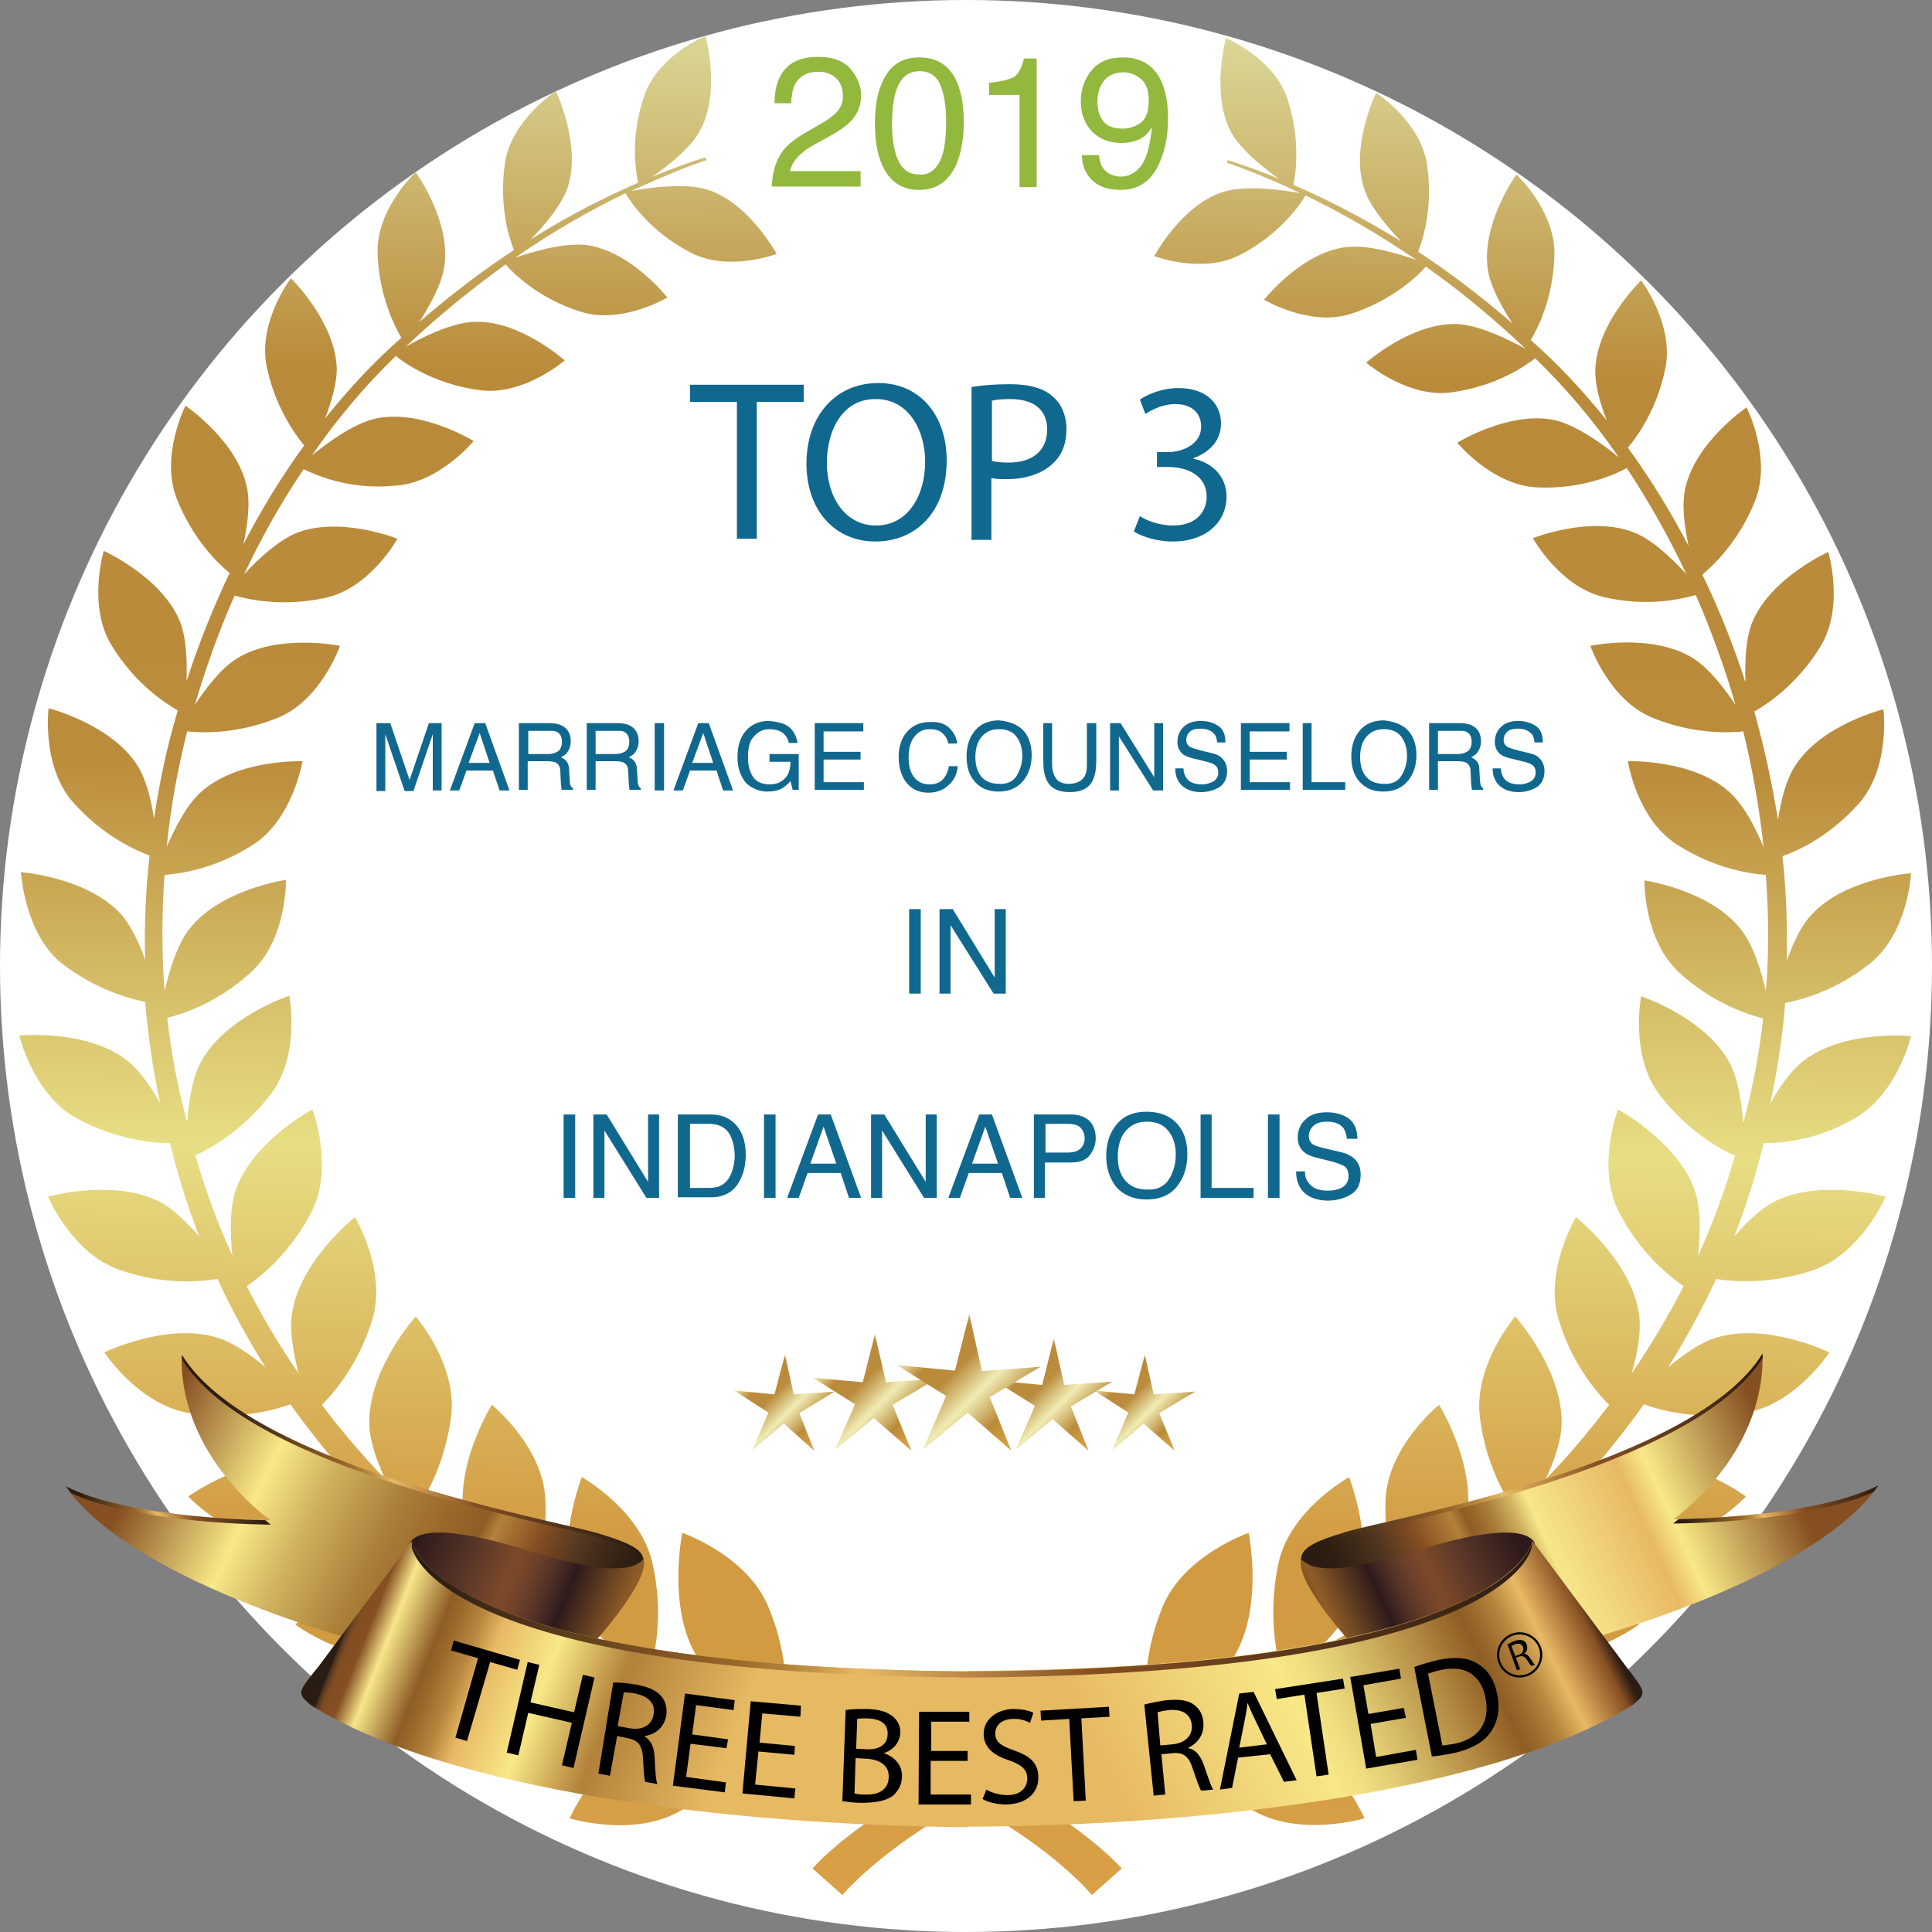 <?xml version="1.0" encoding="UTF-8"?>
<svg xmlns="http://www.w3.org/2000/svg" xmlns:xlink="http://www.w3.org/1999/xlink" viewBox="0 0 350 350">
  <rect x="0" y="0" width="350" height="350" fill="#808080" stroke="none"/>
  <linearGradient id="a" gradientTransform="matrix(1 0 0 -1 0 352)" gradientUnits="userSpaceOnUse" x1="173.212" x2="176.744" y1="8.484" y2="345.575">
    <stop offset="0" stop-color="#d9a047"></stop>
    <stop offset=".103" stop-color="#d29b42"></stop>
    <stop offset=".19" stop-color="#d29b42"></stop>
    <stop offset=".401" stop-color="#e7de84"></stop>
    <stop offset=".608" stop-color="#bb8c3c"></stop>
    <stop offset=".815" stop-color="#b98a39"></stop>
    <stop offset="1" stop-color="#dbd796"></stop>
  </linearGradient>
  <linearGradient id="b" gradientTransform="matrix(1 0 0 -1 0 352)" gradientUnits="userSpaceOnUse" x1="108.25" x2="15.6" y1="52.49" y2="97.69">
    <stop offset="0" stop-color="#2a1c12"></stop>
    <stop offset=".026" stop-color="#302013"></stop>
    <stop offset=".066" stop-color="#3d2918"></stop>
    <stop offset=".113" stop-color="#54371f"></stop>
    <stop offset=".166" stop-color="#794923"></stop>
    <stop offset=".182" stop-color="#864f22"></stop>
    <stop offset=".255" stop-color="#b2813a"></stop>
    <stop offset=".279" stop-color="#8e5d26"></stop>
    <stop offset=".332" stop-color="#976628"></stop>
    <stop offset=".429" stop-color="#aa7f39"></stop>
    <stop offset=".56" stop-color="#d1b260"></stop>
    <stop offset=".661" stop-color="#f8e887"></stop>
    <stop offset=".867" stop-color="#864f22"></stop>
  </linearGradient>
  <linearGradient id="c" gradientTransform="matrix(1 0 0 -1 0 352)" gradientUnits="userSpaceOnUse" x1="246.425" x2="333.055" y1="54.84" y2="94.47">
    <stop offset="0" stop-color="#2a1c12"></stop>
    <stop offset=".026" stop-color="#302013"></stop>
    <stop offset=".066" stop-color="#3d2918"></stop>
    <stop offset=".113" stop-color="#54371f"></stop>
    <stop offset=".166" stop-color="#794923"></stop>
    <stop offset=".182" stop-color="#864f22"></stop>
    <stop offset=".255" stop-color="#b2813a"></stop>
    <stop offset=".279" stop-color="#8e5d26"></stop>
    <stop offset=".296" stop-color="#976628"></stop>
    <stop offset=".327" stop-color="#aa803a"></stop>
    <stop offset=".369" stop-color="#d1b363"></stop>
    <stop offset=".4" stop-color="#f7e68a"></stop>
    <stop offset=".582" stop-color="#e8b965"></stop>
    <stop offset=".636" stop-color="#f8e887"></stop>
    <stop offset=".867" stop-color="#864f22"></stop>
  </linearGradient>
  <linearGradient id="d">
    <stop offset=".012" stop-color="#2a1c12"></stop>
    <stop offset=".261" stop-color="#8e5d26"></stop>
    <stop offset=".29" stop-color="#99682a"></stop>
    <stop offset=".343" stop-color="#b7873f"></stop>
    <stop offset=".4" stop-color="#e8b965"></stop>
    <stop offset=".606" stop-color="#864f22"></stop>
    <stop offset="1" stop-color="#2a1c12"></stop>
  </linearGradient>
  <linearGradient id="e" gradientTransform="matrix(1 0 0 -1 0 352)" gradientUnits="userSpaceOnUse" x1="240.071" x2="318.551" xlink:href="#d" y1="68.455" y2="104.355"></linearGradient>
  <linearGradient id="f" gradientTransform="matrix(1 0 0 -1 0 352)" gradientUnits="userSpaceOnUse" x1="306.543" x2="337.893" xlink:href="#d" y1="72.294" y2="86.634"></linearGradient>
  <linearGradient id="g" gradientTransform="matrix(1 0 0 -1 0 352)" gradientUnits="userSpaceOnUse" x1="17.64" x2="44.1" xlink:href="#d" y1="73.341" y2="85.451"></linearGradient>
  <linearGradient id="h" gradientTransform="matrix(1 0 0 -1 0 352)" gradientUnits="userSpaceOnUse" x1="49.356" x2="101.544" xlink:href="#d" y1="75.957" y2="99.837"></linearGradient>
  <linearGradient id="i">
    <stop offset="0" stop-color="#2e191b"></stop>
    <stop offset=".186" stop-color="#513126"></stop>
    <stop offset=".376" stop-color="#7c492a"></stop>
    <stop offset=".415" stop-color="#78462a"></stop>
    <stop offset=".467" stop-color="#6a3f29"></stop>
    <stop offset=".527" stop-color="#543226"></stop>
    <stop offset=".592" stop-color="#38201f"></stop>
    <stop offset=".612" stop-color="#2e191b"></stop>
    <stop offset=".836" stop-color="#8e5d26"></stop>
    <stop offset=".86" stop-color="#845724"></stop>
    <stop offset=".905" stop-color="#694722"></stop>
    <stop offset=".964" stop-color="#432f1c"></stop>
    <stop offset="1" stop-color="#2a1c12"></stop>
  </linearGradient>
  <linearGradient id="j" gradientTransform="matrix(1 0 0 -1 0 352)" gradientUnits="userSpaceOnUse" x1="75.028" x2="118.912" xlink:href="#i" y1="72.375" y2="54.375"></linearGradient>
  <linearGradient id="k" gradientTransform="matrix(1 0 0 -1 0 352)" gradientUnits="userSpaceOnUse" x1="275.031" x2="235.461" xlink:href="#i" y1="72.406" y2="54.186"></linearGradient>
  <linearGradient id="l" gradientTransform="matrix(1 0 0 -1 0 352)" gradientUnits="userSpaceOnUse" x1="65.808" x2="268.736" y1="65.229" y2="-14.821">
    <stop offset="0" stop-color="#2a1c12"></stop>
    <stop offset="0" stop-color="#2d1e14"></stop>
    <stop offset=".001" stop-color="#432c1a"></stop>
    <stop offset=".002" stop-color="#55381f"></stop>
    <stop offset=".004" stop-color="#654022"></stop>
    <stop offset=".005" stop-color="#744823"></stop>
    <stop offset=".007" stop-color="#7e4c22"></stop>
    <stop offset=".01" stop-color="#844e22"></stop>
    <stop offset=".018" stop-color="#864f22"></stop>
    <stop offset=".036" stop-color="#f7e68a"></stop>
    <stop offset=".073" stop-color="#8e5d26"></stop>
    <stop offset=".083" stop-color="#99682a"></stop>
    <stop offset=".102" stop-color="#b7873f"></stop>
    <stop offset=".121" stop-color="#e8b965"></stop>
    <stop offset=".17" stop-color="#f8e887"></stop>
    <stop offset=".23" stop-color="#b2813a"></stop>
    <stop offset=".333" stop-color="#e6b963"></stop>
  </linearGradient>
  <linearGradient id="m" gradientTransform="matrix(1 0 0 -1 0 352)" gradientUnits="userSpaceOnUse" x1="161.576" x2="284.036" y1="9.389" y2="70.069">
    <stop offset=".321" stop-color="#e6b963"></stop>
    <stop offset=".546" stop-color="#f5e082"></stop>
    <stop offset=".588" stop-color="#f8e887"></stop>
    <stop offset=".621" stop-color="#f1df81"></stop>
    <stop offset=".665" stop-color="#e1cb73"></stop>
    <stop offset=".715" stop-color="#ccad5d"></stop>
    <stop offset=".77" stop-color="#b28a41"></stop>
    <stop offset=".828" stop-color="#946327"></stop>
    <stop offset=".836" stop-color="#8e5d26"></stop>
    <stop offset=".854" stop-color="#99682a"></stop>
    <stop offset=".887" stop-color="#b7873f"></stop>
    <stop offset=".921" stop-color="#e8b965"></stop>
    <stop offset=".982" stop-color="#864f22"></stop>
    <stop offset="1" stop-color="#2a1c12"></stop>
  </linearGradient>
  <linearGradient id="n" gradientTransform="matrix(1 0 0 -1 0 352)" gradientUnits="userSpaceOnUse" x1="74.6" x2="277.6" xlink:href="#d" y1="60.45" y2="60.45"></linearGradient>
  <linearGradient id="o">
    <stop offset="0" stop-color="#d9a048"></stop>
    <stop offset=".082" stop-color="#d39c43"></stop>
    <stop offset=".182" stop-color="#c1903b"></stop>
    <stop offset=".222" stop-color="#ba8a3a"></stop>
    <stop offset=".451" stop-color="#f0ecb4"></stop>
    <stop offset=".671" stop-color="#bb8c3d"></stop>
    <stop offset=".837" stop-color="#ba8a3a"></stop>
    <stop offset="1" stop-color="#f0ecb4"></stop>
  </linearGradient>
  <linearGradient id="p" gradientTransform="matrix(-.8 -.6 -.6 .8 16.577 -665.531)" gradientUnits="userSpaceOnUse" x1="-713.934" x2="-696.084" xlink:href="#o" y1="623.984" y2="621.434"></linearGradient>
  <linearGradient id="q" gradientTransform="matrix(-.8 -.6 -.6 .8 16.577 -665.531)" gradientUnits="userSpaceOnUse" x1="-661.745" x2="-643.894" xlink:href="#o" y1="663.124" y2="660.564"></linearGradient>
  <linearGradient id="r" gradientTransform="matrix(-.8 -.6 -.6 .8 16.577 -665.531)" gradientUnits="userSpaceOnUse" x1="-675.802" x2="-654.102" xlink:href="#o" y1="652.346" y2="649.247"></linearGradient>
  <linearGradient id="s" gradientTransform="matrix(-.8 -.6 -.6 .8 16.577 -665.531)" gradientUnits="userSpaceOnUse" x1="-701.506" x2="-680.676" xlink:href="#o" y1="633.134" y2="630.154"></linearGradient>
  <linearGradient id="t" gradientTransform="matrix(-.8 -.6 -.6 .8 16.577 -665.531)" gradientUnits="userSpaceOnUse" x1="-690.367" x2="-665.029" xlink:href="#o" y1="641.22" y2="637.591"></linearGradient>
  <circle cx="175" cy="175" fill="#fff" r="175"></circle>
  <path d="m319.5 207.1c-1.4 5.8-3.2 11.4-5.3 16.9 2.1-2.5 4.6-4.9 7-6.2 8.4-4.4 20.4-1 20.4-1s-4.4 10.3-13.1 13.3c-7.8 2.6-14.4 2.1-17.6 1.6-2.6 5.5-5.5 10.9-8.7 16 2.6-2.2 5.7-4.4 8.5-5.3 9.2-3 20.7 2.6 20.7 2.6s-6.2 9.6-15.5 11c-8.4 1.3-15.1-.5-18.1-1.6-3.6 5.1-7.5 9.9-11.6 14.4 3.1-1.8 6.7-3.6 9.8-4 9.8-1.4 20.3 6.3 20.3 6.3s-8 8.6-17.5 8.3c-8.8-.2-15.2-3.3-18-4.9-4.4 4.4-9 8.5-13.7 12.2 3.4-1.3 7.3-2.4 10.5-2.3 10.1.4 19.3 9.9 19.3 9.9s-9.5 7.2-19.1 5.3c-8.7-1.7-14.6-5.9-17.2-8-4.7 3.4-9.6 6.5-14.5 9.2 3.3-.6 7-.8 9.8-.2 10 2.2 17.7 13.4 17.7 13.4s-10.8 5.5-20.1 1.9c-8.1-3.2-13.2-8.1-15.6-10.8-5.2 2.5-10.5 4.6-15.7 6.2 3.4.1 7 .4 9.6 1.5 9.7 3.9 15.4 16.6 15.4 16.6s-11.9 3.6-20.5-1.6c-7.9-4.8-12.2-11-13.9-14-12.3 2.2-22.6 5.7-30.9 9.4 15.1 8 21.3 15.3 21.3 15.3l-5.4 4.8s-7-8.6-22.6-16.8c-15.5 8.3-22.6 16.8-22.6 16.8l-5.4-4.8s6.2-7.4 21.3-15.3c-8.4-3.8-18.6-7.2-30.9-9.4-1.7 3-6 9.2-13.9 14-8.7 5.3-20.5 1.6-20.5 1.6s5.7-12.6 15.4-16.6c2.7-1.1 6.2-1.5 9.6-1.5-5.2-1.6-10.4-3.7-15.7-6.2-2.3 2.7-7.4 7.6-15.6 10.8-9.3 3.6-20.1-1.9-20.1-1.9s7.6-11.2 17.7-13.4c2.8-.6 6.4-.3 9.8.2-4.9-2.7-9.7-5.8-14.5-9.2-2.6 2.1-8.5 6.3-17.2 8-9.6 1.9-19.1-5.3-19.1-5.3s9.3-9.5 19.3-9.9c3.2-.1 7.1 1 10.5 2.3-4.7-3.8-9.3-7.8-13.7-12.2-2.8 1.6-9.2 4.7-18 4.9-9.5.2-17.5-8.3-17.5-8.3s10.6-7.6 20.3-6.3c3.1.4 6.7 2.2 9.8 4-4.1-4.5-8-9.4-11.6-14.4-3 1.1-9.7 2.9-18.2 1.6-9.2-1.4-15.5-11-15.5-11s11.5-5.6 20.7-2.6c2.8.9 5.9 3.1 8.5 5.3-3.2-5.1-6.1-10.4-8.7-16-3.2.5-9.8 1.1-17.6-1.6-8.7-2.9-13.1-13.3-13.1-13.3s12-3.4 20.4 1c2.4 1.3 4.9 3.8 7 6.2-2.1-5.4-3.9-11.1-5.3-16.9-3.1 0-9.7-.6-16.9-4.5-7.9-4.3-10.4-15-10.4-15s12.2-1.2 19.5 4.5c2.3 1.8 4.3 4.8 6 7.7-1.3-6.1-2.2-12.2-2.7-18.3-3-.6-9.2-2.3-15.4-7.2-6.5-5.5-7.1-16.3-7.1-16.3s12 .9 18.1 7.6c1.8 2 3.3 5.2 4.4 8.3-.2-6.4.1-12.7.8-18.9-2.7-1-8.6-3.7-13.9-9.7-5.7-6.5-4.4-17-4.4-17s11.4 2.9 16.1 10.4c1.6 2.5 2.5 6.3 3 9.6 1-6.7 2.4-13.2 4.3-19.6-2.3-1.3-7.8-4.9-12-11.8-4.4-7.2-1.4-17.1-1.4-17.1s10.5 4.7 13.8 12.8c1.2 3 1.3 7.3 1.2 10.8 2.2-6.8 4.8-13.3 7.8-19.6-2-1.6-6.7-6.1-9.6-13.5-3-7.7 1.6-16.8 1.6-16.8s9.4 6.4 11.1 14.7c.7 3 .1 7.1-.6 10.4 3.3-6.4 7-12.4 11-17.9-1.7-2.1-5.3-7-6.8-14.4-1.6-8 4.4-15.9 4.4-15.9s7.9 7.7 8.3 16.1c.1 2.8-1 6.4-2.1 9.3 4.4-5.5 9-10.4 13.8-14.6-1.2-2.1-4.1-7.7-4.3-15.4-.2-8 6.9-14.6 6.9-14.6s6.4 8.8 5.2 17c-.4 3.2-2.7 7.2-4.5 10.1 5.9-5.1 11.6-9.4 17.1-13-.8-2-2.8-8-1.6-15.9 1.2-7.7 9.2-12.9 9.2-12.9s4.6 9.6 2.2 17.3c-1.1 3.3-4.4 7.2-6.8 9.6 7.1-4.5 13.8-7.8 19.5-10.3-.4-1.9-1.5-8.2 1.1-15.7 2.4-7.3 11.1-10.9 11.1-10.9s2.8 10-.9 17c-1.7 3.3-6 6.6-8.7 8.5 3.7-1.5 7-2.7 9.6-3.5 0 .2.1.3.2.5-3.6 1.2-8.2 3.1-13.7 5.6 2.7-.5 9.8-1.6 14-.2 7.5 2.5 12.4 11.6 12.4 11.6s-8.7 3.3-15.5-.2c-7.6-3.9-11.2-9.6-11.9-10.8-6 2.9-12.8 6.7-20 11.7 3.1-1.1 9-2.8 13-2.3 8 1.1 14.6 9.5 14.6 9.5s-8.2 4.9-15.6 2.6c-7.8-2.4-12.4-7.1-13.7-8.6-5.4 3.9-11.1 8.4-16.8 13.7-.4.4-.9.8-1.3 1.2 3-1.7 8.4-4.4 12.5-4.5 8.2-.3 16.3 7 16.3 7s-7.4 6.4-15.3 5.4c-8.4-1.1-13.8-5-15.3-6.2-5.4 5.2-10.5 11.2-15.2 18 2.7-2.2 7.7-5.9 11.7-6.7 8.2-1.7 17.6 4.1 17.6 4.1s-6.3 7.7-14.4 8.1c-8.4.8-14.5-2.1-16.4-3-4 5.9-7.6 12.3-10.8 19.1 2.4-2.7 6.1-6.1 9.4-7.5 7.9-3.2 18.4 1 18.4 1s-4.9 8.9-13 10.7c-7.8 1.7-14 .3-16.5-.4-2.8 6.3-5.2 13-7.2 19.8 2-3 4.7-6.6 7.6-8.4 7.4-4.6 18.7-2.3 18.7-2.3s-3.4 9.8-11.2 13c-7.3 3-13.7 2.8-16.5 2.5-1.7 6.8-3 13.8-3.7 20.9 1.5-3.4 3.6-7.6 6.2-9.9 6.6-6 18.4-5.6 18.4-5.6s-1.7 10.4-8.9 15.1c-6.8 4.4-13.3 5.3-16.1 5.5-.5 6.9-.5 14 0 21 .9-3.7 2.3-8.4 4.5-11.2 5.6-7.2 17.5-8.9 17.5-8.9s.2 10.8-6.3 16.7c-6.1 5.6-12.4 7.6-15.2 8.3.7 6.3 1.9 12.7 3.6 18.9.3-3.7.9-8 2.5-10.9 4.4-8.2 16-12 16-12s2.1 10.8-3.4 17.9c-5 6.5-10.8 9.7-13.6 11 1.8 6.3 4 12.3 6.7 18.2-.4-3.8-.5-8.4.5-11.6 2.9-9 14-14.9 14-14.9s4 10.5-.2 18.6c-3.8 7.4-9.1 11.6-11.7 13.4 2.8 5.5 5.9 10.8 9.4 15.8-.9-3.5-1.7-7.6-1.2-10.8 1.4-9.6 11.4-17.5 11.4-17.5s5.9 9.8 3.1 18.7c-2.4 7.8-6.7 12.9-9.1 15.3 3.6 4.8 7.5 9.3 11.5 13.5-1.5-3.2-2.8-6.9-2.9-9.9-.3-9.9 8.4-19.6 8.4-19.6s7.7 8.8 6.4 18.3c-1.1 8.1-4.3 13.9-6.3 16.8 4.3 4 8.7 7.8 13.3 11.2-2-2.9-3.8-6.3-4.5-9.2-2.1-9.9 4.9-21.1 4.9-21.1s9.3 7.5 9.7 17.2c.4 8.3-1.9 14.7-3.4 18 5.1 3.4 10.3 6.4 15.5 9-2.7-2.7-5.4-6-6.7-9-3.8-9.5 1.2-22.1 1.2-22.1s10.6 5.9 12.8 15.6c1.9 8.4.7 15.4-.3 18.9 5.5 2.3 10.9 4.2 16.2 5.6-3-2.2-6.1-4.8-7.8-7.5-5.5-8.9-2.7-22.5-2.7-22.5s11.7 4 15.6 13.4c3.2 7.6 3.4 14.4 3.1 18.2 7.7 1.5 14.7 3.4 20.9 5.6 4.3 1.5 8.2 3.1 11.7 4.7 3.5-1.6 7.4-3.2 11.7-4.7 6.2-2.2 13.2-4.2 20.9-5.6-.2-3.8 0-10.6 3.1-18.2 3.9-9.4 15.6-13.4 15.6-13.4s2.8 13.5-2.7 22.5c-1.7 2.7-4.8 5.4-7.8 7.5 5.3-1.4 10.7-3.2 16.2-5.6-.9-3.5-2.1-10.4-.3-18.9 2.1-9.7 12.8-15.6 12.8-15.6s5 12.6 1.2 22.1c-1.2 3.1-4 6.3-6.7 9 5.2-2.6 10.4-5.6 15.5-9-1.5-3.3-3.7-9.7-3.4-18 .4-9.7 9.7-17.2 9.7-17.2s7 11.3 4.9 21.1c-.6 3-2.5 6.3-4.5 9.2 4.6-3.4 9.1-7.2 13.3-11.2-2-2.9-5.3-8.7-6.3-16.8-1.2-9.5 6.4-18.3 6.4-18.3s8.7 9.7 8.4 19.6c-.1 3-1.4 6.7-2.9 9.9 4.1-4.2 7.9-8.7 11.5-13.5-2.4-2.4-6.7-7.5-9.1-15.3-2.8-8.9 3.1-18.7 3.1-18.7s10 7.9 11.4 17.5c.5 3.2-.3 7.3-1.3 10.8 3.4-5 6.6-10.3 9.4-15.8-2.6-1.8-7.9-6-11.7-13.4-4.2-8.1-.2-18.6-.2-18.6s11 5.9 14 14.9c1.1 3.3.9 7.9.5 11.7 2.6-5.8 4.9-11.9 6.7-18.2-2.8-1.3-8.6-4.5-13.6-11-5.5-7.1-3.4-17.9-3.4-17.9s11.6 3.8 16 12c1.6 2.9 2.2 7.3 2.5 11 1.7-6.3 2.9-12.6 3.6-19-2.8-.7-9.2-2.8-15.2-8.3-6.5-6-6.3-16.7-6.3-16.7s11.9 1.7 17.5 8.9c2.2 2.8 3.7 7.5 4.5 11.2.6-7.1.5-14.1 0-21.1-2.8-.2-9.3-1.1-16.1-5.5-7.3-4.6-8.9-15.1-8.9-15.1s11.8-.4 18.4 5.6c2.6 2.3 4.8 6.6 6.2 10-.8-7.1-2-14.2-3.7-21-2.8.3-9.2.5-16.5-2.5-7.8-3.2-11.2-13-11.2-13s11.3-2.4 18.7 2.3c2.8 1.8 5.6 5.4 7.6 8.4-2-6.9-4.4-13.5-7.2-19.9-2.5.7-8.8 2.2-16.5.4-8.1-1.8-13-10.7-13-10.7s10.5-4.2 18.4-1c3.3 1.3 6.9 4.8 9.4 7.5-3.2-6.8-6.9-13.3-10.8-19.2-1.8 1-7.9 3.9-16.3 3.5-8.1-.4-14.4-8.1-14.4-8.1s9.4-5.8 17.6-4.1c4 .9 9.1 4.6 11.7 6.8-4.7-6.8-9.8-12.8-15.2-18-1.5 1.2-6.9 5.1-15.3 6.2-7.9 1-15.3-5.4-15.3-5.4s8.1-7.2 16.3-7c4.1.1 9.6 2.9 12.6 4.5-.4-.4-.9-.8-1.3-1.2-5.7-5.3-11.4-9.9-16.8-13.7-1.3 1.5-5.9 6.1-13.7 8.6-7.4 2.3-15.6-2.6-15.6-2.6s6.6-8.4 14.6-9.5c4-.6 9.9 1.2 13 2.3-7.3-5-14.1-8.8-20.1-11.7-.7 1.2-4.3 6.9-11.9 10.8-6.8 3.5-15.5.2-15.5.2s4.9-9.2 12.4-11.6c4.3-1.4 11.4-.3 14.1.2-5.3-2.5-9.8-4.3-13.3-5.5 0-.2.1-.3.1-.5 2.6.8 5.7 1.9 9.3 3.4-2.7-1.9-7-5.3-8.7-8.5-3.7-7-.9-17-.9-17s8.6 3.6 11.1 10.9c2.5 7.6 1.5 13.9 1.1 15.7 5.7 2.4 12.3 5.8 19.5 10.2-2.4-2.5-5.7-6.3-6.7-9.6-2.5-7.7 2.2-17.3 2.2-17.3s8 5.2 9.2 12.9c1.2 7.9-.8 13.9-1.6 15.9 5.5 3.6 11.2 7.9 17.1 13-1.9-2.9-4.1-6.8-4.5-10-1.1-8.2 5.2-17 5.2-17s7.1 6.6 6.9 14.6c-.2 7.7-3 13.3-4.3 15.4 4.8 4.2 9.4 9.1 13.8 14.6-1.2-3-2.2-6.5-2.1-9.3.3-8.4 8.3-16.1 8.3-16.1s6 7.9 4.4 15.9c-1.5 7.4-5.1 12.4-6.8 14.4 4 5.5 7.7 11.5 11 17.8-.7-3.3-1.3-7.4-.6-10.4 1.8-8.4 11.1-14.7 11.1-14.7s4.6 9 1.6 16.8c-2.9 7.4-7.6 11.8-9.6 13.5 3 6.2 5.6 12.7 7.8 19.5-.1-3.5 0-7.8 1.2-10.8 3.3-8.1 13.8-12.8 13.8-12.8s3 9.9-1.4 17.1c-4.2 6.9-9.7 10.5-12 11.8 1.8 6.4 3.2 12.9 4.3 19.6.5-3.3 1.4-7.1 3-9.6 4.7-7.6 16.1-10.4 16.1-10.4s1.3 10.5-4.4 17c-5.3 6-11.2 8.7-13.9 9.6.7 6.2.9 12.5.8 18.9 1.1-3 2.5-6.2 4.4-8.2 6.1-6.8 18.1-7.6 18.1-7.6s-.5 10.8-7.4 16.3c-6.2 5-12.4 6.6-15.4 7.2-.5 6.1-1.4 12.2-2.7 18.2 1.6-2.9 3.7-5.9 6-7.7 7.3-5.7 19.5-4.5 19.5-4.5s-2.5 10.7-10.4 15c-6.6 3.9-13.2 4.4-16.3 4.4z" fill="url(#a)"></path>
  <g fill="#92b83e">
    <path d="m141.1 28.5c.7-1.5 2.1-2.8 4.2-4.1l3.1-1.8c1.4-.8 2.4-1.5 3-2.1.9-.9 1.3-1.9 1.3-3.1 0-1.4-.4-2.4-1.2-3.2s-1.9-1.2-3.3-1.2c-2 0-3.4.8-4.2 2.3-.4.8-.6 2-.7 3.4h-3c0-2 .4-3.7 1.1-5 1.3-2.3 3.5-3.4 6.8-3.4 2.7 0 4.6.7 5.9 2.2 1.2 1.4 1.9 3.1 1.9 4.8 0 1.9-.7 3.5-2 4.8-.8.8-2.1 1.7-4.1 2.8l-2.2 1.2c-1.1.6-1.9 1.1-2.5 1.7-1.1.9-1.8 2-2.1 3.2h12.8v2.8h-16.1c.1-2 .5-3.8 1.3-5.3z"></path>
    <path d="m173 14.1c1 1.9 1.6 4.6 1.6 7.9 0 3.2-.5 5.8-1.4 7.9-1.4 3-3.6 4.5-6.7 4.5-2.8 0-4.9-1.2-6.3-3.7-1.1-2-1.7-4.8-1.7-8.2 0-2.7.3-4.9 1-6.8 1.3-3.6 3.6-5.3 7-5.3 3 0 5.1 1.2 6.5 3.7zm-3 15.6c.9-1.4 1.4-3.9 1.4-7.6 0-2.7-.3-4.8-1-6.6-.7-1.7-1.9-2.6-3.8-2.6-1.7 0-3 .8-3.8 2.4s-1.2 4-1.2 7.2c0 2.4.3 4.3.8 5.8.8 2.2 2.1 3.3 4 3.3 1.5.2 2.7-.5 3.6-1.9z"></path>
    <path d="m179.2 17.2v-2.2c2.1-.2 3.6-.6 4.4-1 .8-.5 1.5-1.6 1.9-3.4h2.3v23.3h-3.1v-16.7z"></path>
    <path d="m199.1 28.1c.1 1.6.7 2.7 1.9 3.4.6.3 1.3.5 2 .5 1.4 0 2.6-.6 3.6-1.8s1.7-3.5 2.1-7.1c-.7 1-1.5 1.8-2.4 2.2-1 .4-2 .6-3.1.6-2.3 0-4-.7-5.4-2.1-1.3-1.4-2-3.2-2-5.4 0-2.1.6-4 1.9-5.6s3.2-2.4 5.7-2.4c3.4 0 5.8 1.5 7.1 4.6.7 1.7 1.1 3.8 1.1 6.3 0 2.9-.4 5.4-1.3 7.6-1.4 3.7-3.8 5.5-7.3 5.5-2.3 0-4-.6-5.2-1.8s-1.8-2.7-1.8-4.5zm7.6-5.9c1-.8 1.4-2.1 1.4-4 0-1.7-.4-3-1.3-3.8s-2-1.3-3.3-1.3c-1.4 0-2.6.5-3.4 1.4-.8 1-1.3 2.2-1.3 3.9 0 1.5.4 2.7 1.1 3.6s1.9 1.3 3.5 1.3c1.3 0 2.3-.4 3.3-1.1z"></path>
  </g>
  <path d="m133.5 72.8h-8.5v-3.1h20.6v3.1h-8.5v24.8h-3.6z" fill="#11688f"></path>
  <path d="m171.5 83.4c0 9.6-5.8 14.7-12.9 14.7-7.4 0-12.5-5.7-12.5-14.1 0-8.9 5.5-14.6 12.9-14.6 7.5-.1 12.5 5.7 12.5 14zm-21.7.5c0 6 3.2 11.3 8.9 11.3s8.9-5.3 8.9-11.6c0-5.5-2.9-11.3-8.9-11.3-5.9-.1-8.9 5.4-8.9 11.6z" fill="#11688f"></path>
  <path d="m176.1 70.1c1.7-.3 4-.5 6.9-.5 3.6 0 6.2.8 7.8 2.3 1.5 1.3 2.4 3.4 2.4 5.8 0 2.5-.7 4.5-2.2 6-1.9 2-5 3.1-8.5 3.1-1.1 0-2.1 0-2.9-.2v11.2h-3.6v-27.7zm3.6 13.4c.8.2 1.8.3 3 .3 4.3 0 7-2.1 7-6 0-3.7-2.6-5.5-6.6-5.5-1.6 0-2.8.1-3.4.3z" fill="#11688f"></path>
  <path d="m206.5 93.5c1 .7 3.4 1.7 6 1.7 4.7 0 6.1-3 6.1-5.2 0-3.8-3.4-5.4-7-5.4h-2v-2.7h2c2.6 0 6-1.4 6-4.6 0-2.2-1.4-4.1-4.7-4.1-2.2 0-4.2 1-5.4 1.8l-1-2.6c1.4-1 4.1-2.1 7-2.1 5.3 0 7.7 3.1 7.7 6.4 0 2.8-1.7 5.1-5 6.3v.1c3.3.7 6 3.1 6 6.9 0 4.3-3.4 8.1-9.8 8.1-3 0-5.7-1-7-1.8z" fill="#11688f"></path>
  <g fill="#11688f">
    <path d="m68.3 131h2.4l3.5 10.3 3.5-10.3h2.3v12.2h-1.6v-7.2c0-.2 0-.7 0-1.2 0-.6 0-1.2 0-1.8l-3.5 10.3h-1.6l-3.5-10.3v.4 1.4s0 1.1 0 1.3v7.2h-1.6v-12.3z"></path>
    <path d="m86 131h1.9l4.4 12.2h-1.8l-1.2-3.6h-4.8l-1.3 3.6h-1.7zm2.7 7.2-1.8-5.4-2 5.4z"></path>
    <path d="m93.9 131h5.5c.9 0 1.7.1 2.3.4 1.1.5 1.7 1.5 1.7 2.9 0 .7-.2 1.3-.5 1.8s-.7.8-1.3 1.1c.5.2.8.4 1.1.8.2.3.4.8.4 1.5l.1 1.6c0 .5.1.8.1 1 .1.4.3.6.5.7v.3h-2c-.1-.1-.1-.2-.1-.4s-.1-.5-.1-1l-.1-2c0-.8-.3-1.3-.9-1.6-.3-.1-.8-.2-1.4-.2h-3.6v5.2h-1.6v-12.1zm5.4 5.6c.8 0 1.3-.2 1.8-.5.4-.3.7-.9.7-1.7 0-.9-.3-1.5-.9-1.8-.3-.2-.8-.2-1.3-.2h-3.9v4.2z"></path>
    <path d="m106.2 131h5.5c.9 0 1.7.1 2.3.4 1.1.5 1.7 1.5 1.7 2.9 0 .7-.2 1.3-.5 1.8s-.7.8-1.3 1.1c.5.2.8.4 1.1.8.2.3.4.8.4 1.5l.1 1.6c0 .5.1.8.1 1 .1.4.3.6.5.7v.3h-2c-.1-.1-.1-.2-.1-.4s-.1-.5-.1-1l-.1-2c0-.8-.3-1.3-.9-1.6-.3-.1-.8-.2-1.4-.2h-3.6v5.2h-1.6v-12.1zm5.3 5.6c.8 0 1.3-.2 1.8-.5.4-.3.7-.9.7-1.7 0-.9-.3-1.5-.9-1.8-.3-.2-.8-.2-1.3-.2h-3.9v4.2z"></path>
    <path d="m118.6 131h1.7v12.2h-1.7z"></path>
    <path d="m126.5 131h1.9l4.4 12.2h-1.8l-1.2-3.6h-4.8l-1.3 3.6h-1.7zm2.7 7.2-1.8-5.4-2 5.4z"></path>
    <path d="m142.3 131.3c1.2.6 1.9 1.7 2.2 3.3h-1.6c-.2-.9-.6-1.5-1.2-1.9s-1.4-.6-2.3-.6c-1.1 0-2 .4-2.8 1.3-.8.8-1.1 2.1-1.1 3.8 0 1.4.3 2.6.9 3.5s1.6 1.4 3 1.4c1.1 0 2-.3 2.7-1 .7-.6 1.1-1.7 1.1-3.1h-3.8v-1.4h5.3v6.5h-1.1l-.4-1.6c-.5.6-1 1-1.5 1.3-.7.4-1.6.6-2.7.6-1.4 0-2.6-.5-3.7-1.4-1.1-1.2-1.7-2.8-1.7-4.8s.5-3.7 1.6-4.9c1-1.1 2.4-1.7 4-1.7 1.3.1 2.3.3 3.1.7z"></path>
    <path d="m147.6 131h8.8v1.5h-7.2v3.7h6.7v1.4h-6.7v4.1h7.3v1.4h-8.9z"></path>
    <path d="m172 131.9c.8.8 1.3 1.7 1.4 2.8h-1.6c-.2-.8-.5-1.4-1.1-1.9-.5-.5-1.3-.7-2.2-.7-1.2 0-2.1.4-2.8 1.3-.7.8-1.1 2.1-1.1 3.9 0 1.4.3 2.6 1 3.5s1.6 1.3 2.9 1.3c1.2 0 2.1-.5 2.7-1.4.3-.5.6-1.1.7-1.9h1.6c-.1 1.3-.6 2.4-1.4 3.2-1 1-2.2 1.6-3.9 1.6-1.4 0-2.6-.4-3.5-1.3-1.2-1.1-1.9-2.9-1.9-5.2 0-1.8.5-3.3 1.4-4.4 1-1.2 2.4-1.9 4.2-1.9 1.6-.1 2.8.3 3.6 1.1z"></path>
    <path d="m185.7 132.7c.8 1.1 1.2 2.5 1.2 4.1 0 1.8-.5 3.3-1.4 4.5-1.1 1.4-2.6 2.1-4.6 2.1-1.9 0-3.3-.6-4.4-1.9-1-1.2-1.4-2.7-1.4-4.5 0-1.6.4-3.1 1.2-4.2 1-1.5 2.6-2.3 4.7-2.3 2.1.2 3.7.9 4.7 2.2zm-1.5 7.8c.6-1 1-2.2 1-3.6s-.4-2.6-1.1-3.5-1.8-1.3-3.1-1.3-2.3.4-3.1 1.3-1.2 2.1-1.2 3.8c0 1.3.3 2.5 1 3.4s1.8 1.4 3.3 1.4c1.5.1 2.6-.5 3.2-1.5z"></path>
    <path d="m190.6 131v7.5c0 .9.2 1.6.5 2.2.5.9 1.3 1.3 2.5 1.3 1.4 0 2.4-.5 2.9-1.4.3-.5.4-1.2.4-2.1v-7.5h1.7v6.8c0 1.5-.2 2.6-.6 3.5-.7 1.5-2.1 2.2-4.2 2.2s-3.5-.7-4.2-2.2c-.4-.8-.6-2-.6-3.5v-6.8z"></path>
    <path d="m201.1 131h1.9l6.1 9.8v-9.8h1.6v12.2h-1.8l-6.2-9.8v9.8h-1.6z"></path>
    <path d="m214.4 139.2c0 .7.2 1.2.5 1.7.5.8 1.5 1.2 2.8 1.2.6 0 1.1-.1 1.6-.3.9-.3 1.4-1 1.4-1.8 0-.7-.2-1.1-.6-1.4s-1-.5-1.9-.7l-1.6-.4c-1-.2-1.8-.5-2.2-.8-.7-.5-1.1-1.3-1.1-2.3 0-1.1.4-2 1.1-2.7s1.8-1.1 3.1-1.1c1.2 0 2.3.3 3.2.9s1.3 1.6 1.3 3h-1.5c-.1-.7-.2-1.2-.5-1.5-.5-.6-1.3-1-2.5-1-.9 0-1.6.2-2 .6s-.6.9-.6 1.4c0 .6.2 1 .7 1.3.3.2 1 .4 2.1.7l1.7.4c.8.2 1.4.4 1.8.8.7.6 1.1 1.4 1.1 2.5 0 1.3-.5 2.3-1.4 2.9-1 .6-2.1.9-3.3.9-1.5 0-2.6-.4-3.5-1.2-.8-.8-1.2-1.8-1.2-3.1z"></path>
    <path d="m224.8 131h8.8v1.5h-7.2v3.7h6.7v1.4h-6.7v4.1h7.3v1.4h-8.9z"></path>
    <path d="m236 131h1.6v10.7h6.1v1.4h-7.7z"></path>
    <path d="m255.4 132.7c.8 1.1 1.2 2.5 1.2 4.1 0 1.8-.5 3.3-1.4 4.5-1.1 1.4-2.6 2.1-4.6 2.1-1.9 0-3.3-.6-4.4-1.9-1-1.2-1.4-2.7-1.4-4.5 0-1.6.4-3.1 1.2-4.2 1-1.5 2.6-2.3 4.7-2.3 2.1.2 3.7.9 4.7 2.2zm-1.5 7.8c.6-1 1-2.2 1-3.6s-.4-2.6-1.1-3.5-1.8-1.3-3.1-1.3-2.3.4-3.1 1.3-1.2 2.1-1.2 3.8c0 1.3.3 2.5 1 3.4s1.8 1.4 3.3 1.4c1.5.1 2.6-.5 3.2-1.5z"></path>
    <path d="m258.8 131h5.5c.9 0 1.7.1 2.3.4 1.1.5 1.7 1.5 1.7 2.9 0 .7-.2 1.3-.5 1.8s-.7.8-1.3 1.1c.5.2.8.4 1.1.8s.4.8.4 1.5l.1 1.6c0 .5.1.8.1 1 .1.4.3.6.5.7v.3h-2c-.1-.1-.1-.2-.1-.4s-.1-.5-.1-1l-.1-2c0-.8-.3-1.3-.9-1.6-.3-.1-.8-.2-1.4-.2h-3.6v5.2h-1.6v-12.1zm5.3 5.6c.8 0 1.3-.2 1.8-.5.4-.3.7-.9.7-1.7 0-.9-.3-1.5-.9-1.8-.3-.2-.8-.2-1.3-.2h-3.9v4.2z"></path>
    <path d="m271.9 139.2c0 .7.2 1.2.5 1.7.5.8 1.5 1.2 2.8 1.2.6 0 1.1-.1 1.6-.3.9-.3 1.4-1 1.4-1.8 0-.7-.2-1.1-.6-1.4s-1-.5-1.9-.7l-1.6-.4c-1-.2-1.8-.5-2.2-.8-.7-.5-1.1-1.3-1.1-2.3 0-1.1.4-2 1.1-2.7s1.8-1.1 3.1-1.1c1.2 0 2.3.3 3.2.9s1.3 1.6 1.3 3h-1.5c-.1-.7-.2-1.2-.5-1.5-.5-.6-1.3-1-2.5-1-.9 0-1.6.2-2 .6s-.6.9-.6 1.4c0 .6.2 1 .7 1.3.3.2 1 .4 2.1.7l1.7.4c.8.2 1.4.4 1.8.8.7.6 1.1 1.4 1.1 2.5 0 1.3-.5 2.3-1.4 2.9-1 .6-2.1.9-3.3.9-1.5 0-2.6-.4-3.5-1.2-.8-.8-1.2-1.8-1.2-3.1z"></path>
  </g>
  <g fill="#11688f">
    <path d="m164.7 164.7h2.1v15.3h-2.1z"></path>
    <path d="m170.2 164.7h2.4l7.6 12.4v-12.4h2v15.3h-2.2l-7.8-12.4v12.4h-2z"></path>
  </g>
  <g fill="#11688f">
    <path d="m102.1 201.9h2.1v15.1h-2.1z"></path>
    <path d="m107.5 201.9h2.4l7.5 12.2v-12.2h2v15.1h-2.3l-7.6-12.2v12.2h-2z"></path>
    <path d="m122.8 201.9h6c2 0 3.6.7 4.8 2.2 1 1.3 1.5 3 1.5 5.1 0 1.6-.3 3.1-.9 4.3-1 2.3-2.9 3.4-5.4 3.4h-6zm5.6 13.3c.7 0 1.2-.1 1.7-.2.8-.3 1.4-.8 1.9-1.5.4-.6.7-1.4.9-2.3.1-.6.2-1.1.2-1.6 0-1.9-.4-3.3-1.1-4.4-.7-1-1.9-1.6-3.5-1.6h-3.5v11.6z"></path>
    <path d="m138.4 201.9h2.1v15.1h-2.1z"></path>
    <path d="m148.2 201.9h2.3l5.5 15.1h-2.2l-1.5-4.5h-6l-1.6 4.5h-2.1zm3.3 8.9-2.3-6.7-2.4 6.7z"></path>
    <path d="m157.8 201.9h2.4l7.5 12.2v-12.2h2v15.1h-2.3l-7.6-12.2v12.2h-2z"></path>
    <path d="m177.4 201.9h2.3l5.5 15.1h-2.2l-1.5-4.5h-6l-1.6 4.5h-2.1zm3.4 8.9-2.3-6.7-2.4 6.7z"></path>
    <path d="m187.3 201.9h6.8c1.3 0 2.4.4 3.2 1.1.8.8 1.2 1.8 1.2 3.2 0 1.2-.4 2.2-1.1 3.1s-1.9 1.3-3.4 1.3h-4.7v6.4h-2zm7.9 2c-.4-.2-1.1-.3-1.8-.3h-4v5.2h4c.9 0 1.7-.2 2.2-.6s.9-1.1.9-2.1c-.1-1-.5-1.8-1.3-2.2z"></path>
    <path d="m213.6 204c1 1.3 1.5 3 1.5 5.1 0 2.3-.6 4.1-1.7 5.6-1.3 1.8-3.3 2.6-5.7 2.6-2.3 0-4.2-.8-5.5-2.3-1.2-1.5-1.8-3.4-1.8-5.6 0-2 .5-3.8 1.5-5.2 1.3-1.9 3.2-2.8 5.8-2.8s4.6.9 5.9 2.6zm-1.8 9.6c.8-1.3 1.2-2.8 1.2-4.5 0-1.8-.5-3.2-1.4-4.3s-2.2-1.6-3.8-1.6-2.8.5-3.8 1.6-1.5 2.7-1.5 4.8c0 1.7.4 3.1 1.3 4.2s2.2 1.7 4.1 1.7c1.7.1 3.1-.6 3.9-1.9z"></path>
    <path d="m217.5 201.9h2v13.3h7.6v1.8h-9.6z"></path>
    <path d="m229.7 201.9h2.1v15.1h-2.1z"></path>
    <path d="m236.4 212.1c0 .9.2 1.6.6 2.1.7 1 1.8 1.5 3.5 1.5.7 0 1.4-.1 2-.3 1.2-.4 1.8-1.2 1.8-2.3 0-.8-.2-1.4-.7-1.8-.5-.3-1.3-.6-2.4-.9l-2-.5c-1.3-.3-2.2-.6-2.7-1-.9-.6-1.4-1.6-1.4-2.8 0-1.4.5-2.5 1.4-3.3.9-.9 2.2-1.3 3.9-1.3 1.5 0 2.9.4 3.9 1.1s1.6 2 1.6 3.7h-1.9c-.1-.8-.3-1.4-.6-1.9-.6-.8-1.6-1.2-3-1.2-1.2 0-2 .3-2.5.8s-.8 1.1-.8 1.8.3 1.3.9 1.6c.4.2 1.3.5 2.7.8l2.1.5c1 .2 1.8.6 2.3 1 .9.7 1.4 1.7 1.4 3.1 0 1.7-.6 2.9-1.8 3.6s-2.6 1.1-4.1 1.1c-1.8 0-3.3-.5-4.3-1.4-1-1-1.5-2.2-1.5-3.9h1.6z"></path>
  </g>
  <path d="m116.3 284.5c.7-3.1 0-4.3-8-6.7s-63.1-12.2-75.4-32.3c-.4 18.5 16.1 29.9 16.1 29.9s-24.8 0-37.1-6.1c12 17.2 53.1 28 53.1 28l39.9-6.2z" fill="url(#b)"></path>
  <path d="m235.9 284.3c-.7-3.1 0-4.3 8-6.7s63.1-12.2 75.4-32.3c.4 18.5-16.1 29.9-16.1 29.9s24.8 0 37.1-6.1c-12 17.2-53.1 28-53.1 28l-39.9-6.2z" fill="url(#c)"></path>
  <path d="m243.9 278.3c8-2.4 63-12.2 75.4-32.3v-.8c-12.3 20.1-67.4 29.9-75.4 32.3-7 2.1-8.4 3.3-8.2 5.6.2-1.7 2.1-2.9 8.2-4.8z" fill="url(#e)"></path>
  <path d="m304.1 275.2c-.6.5-1 .8-1 .8s23.7 0 36.3-5.7c.3-.4.6-.8.9-1.2-10.9 5.4-31.4 6-36.2 6.1z" fill="url(#f)"></path>
  <path d="m49.1 276.2s-.4-.2-1-.8c-4.7-.1-25.3-.7-36.1-6.1.3.4.6.8.9 1.2 12.5 5.7 36.2 5.7 36.2 5.7z" fill="url(#g)"></path>
  <path d="m108.4 277.8c-8-2.4-63.1-12.2-75.4-32.3v.8c12.3 20.1 67.4 29.8 75.4 32.2 6.2 1.8 8 3 8.2 4.8.2-2.2-1.3-3.4-8.2-5.5z" fill="url(#h)"></path>
  <path d="m74.3 279.4c2-2.9 9.6-2.1 21.4 1.5s18.5 4.3 20.9 1.5c1.1 4.2-9.1 15.3-9.1 15.3l-29-2.6s-3.5-.9-3.8-1.6-.4-14.1-.4-14.1z" fill="url(#j)"></path>
  <path d="m278 279.4c-2-2.9-9.6-2.1-21.4 1.5s-18.5 4.3-20.9 1.5c-1.1 4.2 9.1 15.3 9.1 15.3l29-2.6s3.5-.9 3.8-1.6c.4-.7.4-14.1.4-14.1z" fill="url(#k)"></path>
  <path d="m74.6 279.2-16.9 22.7c-3.9 4.8-3.9 4.8-1.4 7 25.1 15.7 76.1 21.6 117.4 22.1h1.7v-28.2c-97.5-.8-100.8-23.6-100.8-23.6z" fill="url(#l)"></path>
  <path d="m178.5 330.9c41.3-.4 92.3-6.4 117.4-22.1 2.4-2.1 2.4-2.1-1.4-7l-16.9-22.7s-3.3 22.9-101.5 23.6h-.8v28.2h.8z" fill="url(#m)"></path>
  <path d="m277.5 280.3s-3.3 22.9-101.5 23.6c-98.1-.6-101.4-23.6-101.4-23.6v-1.1s3.3 22.9 101.5 23.6c98.2-.7 101.5-23.6 101.5-23.6z" fill="url(#n)"></path>
  <g fill="#010101">
    <path d="m86.6 300.4-4.9-1.4.5-1.8 12 3.5-.5 1.8-4.9-1.4-4.2 14.3-2.1-.6z"></path>
    <path d="m97.7 301.6-1.6 6.8 7.9 1.8 1.6-6.8 2.1.5-3.8 16.4-2.1-.5 1.8-7.7-7.9-1.8-1.8 7.7-2.1-.5 3.8-16.4z"></path>
    <path d="m111.1 304.8c1.1 0 2.7.1 4.2.4 2.3.4 3.7 1.1 4.6 2.2.7.9 1 2.1.8 3.4-.4 2.2-2 3.4-3.9 3.7v.1c1.2.7 1.7 2 1.8 3.8.1 2.4.2 4.1.5 4.8l-2.2-.4c-.2-.5-.3-2-.4-4.1-.1-2.4-.8-3.4-2.7-3.8l-2-.4-1.3 7.2-2.1-.4zm.8 7.9 2.2.4c2.3.4 4-.6 4.3-2.5.4-2.1-1-3.3-3.3-3.8-1-.2-1.8-.2-2.1-.2z"></path>
    <path d="m131.6 316.7-6.5-.8-.8 6 7.2 1-.2 1.8-9.4-1.2 2.2-16.7 9 1.2-.2 1.8-6.8-.9-.7 5.3 6.5.9z"></path>
    <path d="m143.9 317.9-6.5-.6-.6 6 7.3.7-.2 1.8-9.4-.9 1.5-16.7 9.1.8-.1 2-6.9-.6-.5 5.3 6.4.6z"></path>
    <path d="m153.2 309.8c1-.2 2.5-.2 4-.2 2.2.1 3.5.5 4.6 1.4.8.7 1.4 1.7 1.3 3-.1 1.6-1.2 3-3 3.6 1.6.5 3.4 1.9 3.3 4.3 0 1.4-.7 2.5-1.5 3.3-1.2 1-3.1 1.4-5.9 1.4-1.5 0-2.6-.2-3.4-.3zm1.6 15.1c.4.1 1 .2 1.8.2 2.2.1 4.3-.6 4.4-3.1.1-2.3-1.8-3.3-4.2-3.4l-1.8-.1zm.3-8.1 2 .1c2.3.1 3.7-1 3.7-2.7.1-2-1.4-2.8-3.6-2.9-1 0-1.6 0-1.9.1z"></path>
    <path d="m175.2 319h-6.6v6.1h7.3v1.8h-9.5l.1-16.8h9.1v1.8h-6.9v5.3h6.6v1.8z"></path>
    <path d="m178.7 324.2c1 .6 2.4 1 3.9 1 2.2 0 3.5-1.3 3.5-3 0-1.6-1-2.5-3.3-3.3-2.8-.9-4.5-2.3-4.6-4.6-.1-2.6 2.1-4.6 5.3-4.7 1.7 0 3 .3 3.7.7l-.6 1.8c-.6-.3-1.7-.8-3.2-.7-2.3.1-3.1 1.5-3.1 2.6 0 1.6 1.1 2.3 3.4 3.1 2.9 1 4.4 2.3 4.4 4.8.1 2.6-1.8 4.9-5.8 5-1.6 0-3.4-.4-4.3-1z"></path>
    <path d="m193.7 311.4-5.1.3-.1-1.8 12.4-.7.1 1.8-5.1.3.8 14.9-2.2.1z"></path>
    <path d="m207.3 308.8c1.1-.3 2.6-.6 4.1-.8 2.3-.2 3.9 0 5 .9.9.7 1.5 1.7 1.6 3.1.2 2.2-1 3.8-2.7 4.6v.1c1.4.3 2.2 1.4 2.8 3.1.8 2.3 1.3 3.9 1.7 4.4l-2.2.2c-.3-.4-.8-1.9-1.5-3.9-.7-2.3-1.7-3.1-3.7-2.9l-2 .2.7 7.3-2.1.2zm2.9 7.4 2.2-.2c2.3-.2 3.7-1.6 3.5-3.5-.2-2.1-1.9-2.9-4.1-2.7-1 .1-1.8.3-2.1.4z"></path>
    <path d="m224.3 318.4-1.1 5.5-2.2.3 3.5-17.4 2.6-.3 7.8 16-2.3.3-2.5-5zm5.2-2.4-2.2-4.6c-.5-1-.9-2-1.3-2.9-.1 1-.3 2.1-.5 3.1l-1 5z"></path>
    <path d="m236.3 307-5 .8-.3-1.8 12.3-1.9.3 1.8-5.1.8 2.2 14.8-2.2.3z"></path>
    <path d="m254.7 311.2-6.4 1.1 1 6 7.2-1.3.3 1.8-9.3 1.6-2.9-16.6 8.9-1.5.3 1.8-6.8 1.2.9 5.2 6.4-1.1z"></path>
    <path d="m256.2 302c1.3-.5 2.8-.9 4.4-1.3 3.1-.6 5.4-.4 7.1.7 1.7 1 3 2.8 3.5 5.4.6 2.7.2 5-1.1 6.9-1.2 1.9-3.6 3.2-6.8 3.9-1.5.3-2.8.5-3.9.6zm5.1 14.2c.6 0 1.4-.2 2.2-.3 4.5-.9 6.5-4 5.6-8.4-.8-3.9-3.5-5.9-7.9-5-1.1.2-1.9.5-2.5.7z"></path>
  </g>
  <circle cx="275.3" cy="299.8" fill="none" r="3.9" stroke="#010101" stroke-miterlimit="10" stroke-width=".397"></circle>
  <path d="m273.1 297.9c.3-.2.8-.4 1.2-.6.7-.2 1.2-.3 1.6-.1.3.1.6.4.7.8.2.6 0 1.2-.5 1.6.4 0 .8.3 1.1.8.4.6.7 1.1.9 1.2l-.7.2c-.1-.1-.4-.5-.8-1.1s-.8-.8-1.4-.6l-.6.2.8 2.1-.6.2zm1.4 2.1.6-.2c.7-.2 1-.8.8-1.4s-.8-.8-1.5-.5c-.3.1-.5.2-.6.3z" fill="#010101"></path>
  <path d="m205.5 252.6-7.3-.7 6.2 4-2.9 6.8 5.7-4.8 5.6 4.9-2.8-6.8 6.5-3.9-7.5.5-1.6-7.2z" fill="url(#p)"></path>
  <path d="m140.3 252.6-7.3-.7 6.2 4-2.9 6.8 5.7-4.8 5.5 4.9-2.7-6.8 6.4-3.9-7.4.5-1.6-7.2z" fill="url(#q)"></path>
  <path d="m156.3 250.4-9-.8 7.6 4.8-3.6 8.2 7-5.7 6.8 5.9-3.4-8.3 7.9-4.7-9.1.6-2-8.7z" fill="url(#r)"></path>
  <path d="m188.8 250.9-8.6-.8 7.3 4.6-3.5 7.9 6.7-5.5 6.5 5.7-3.2-8 7.5-4.5-8.7.6-1.9-8.4z" fill="url(#s)"></path>
  <path d="m173 248.3-10.5-1 8.9 5.6-4.2 9.7 8.1-6.7 7.9 6.9-3.9-9.7 9.2-5.5-10.6.8-2.3-10.3z" fill="url(#t)"></path>
</svg>
